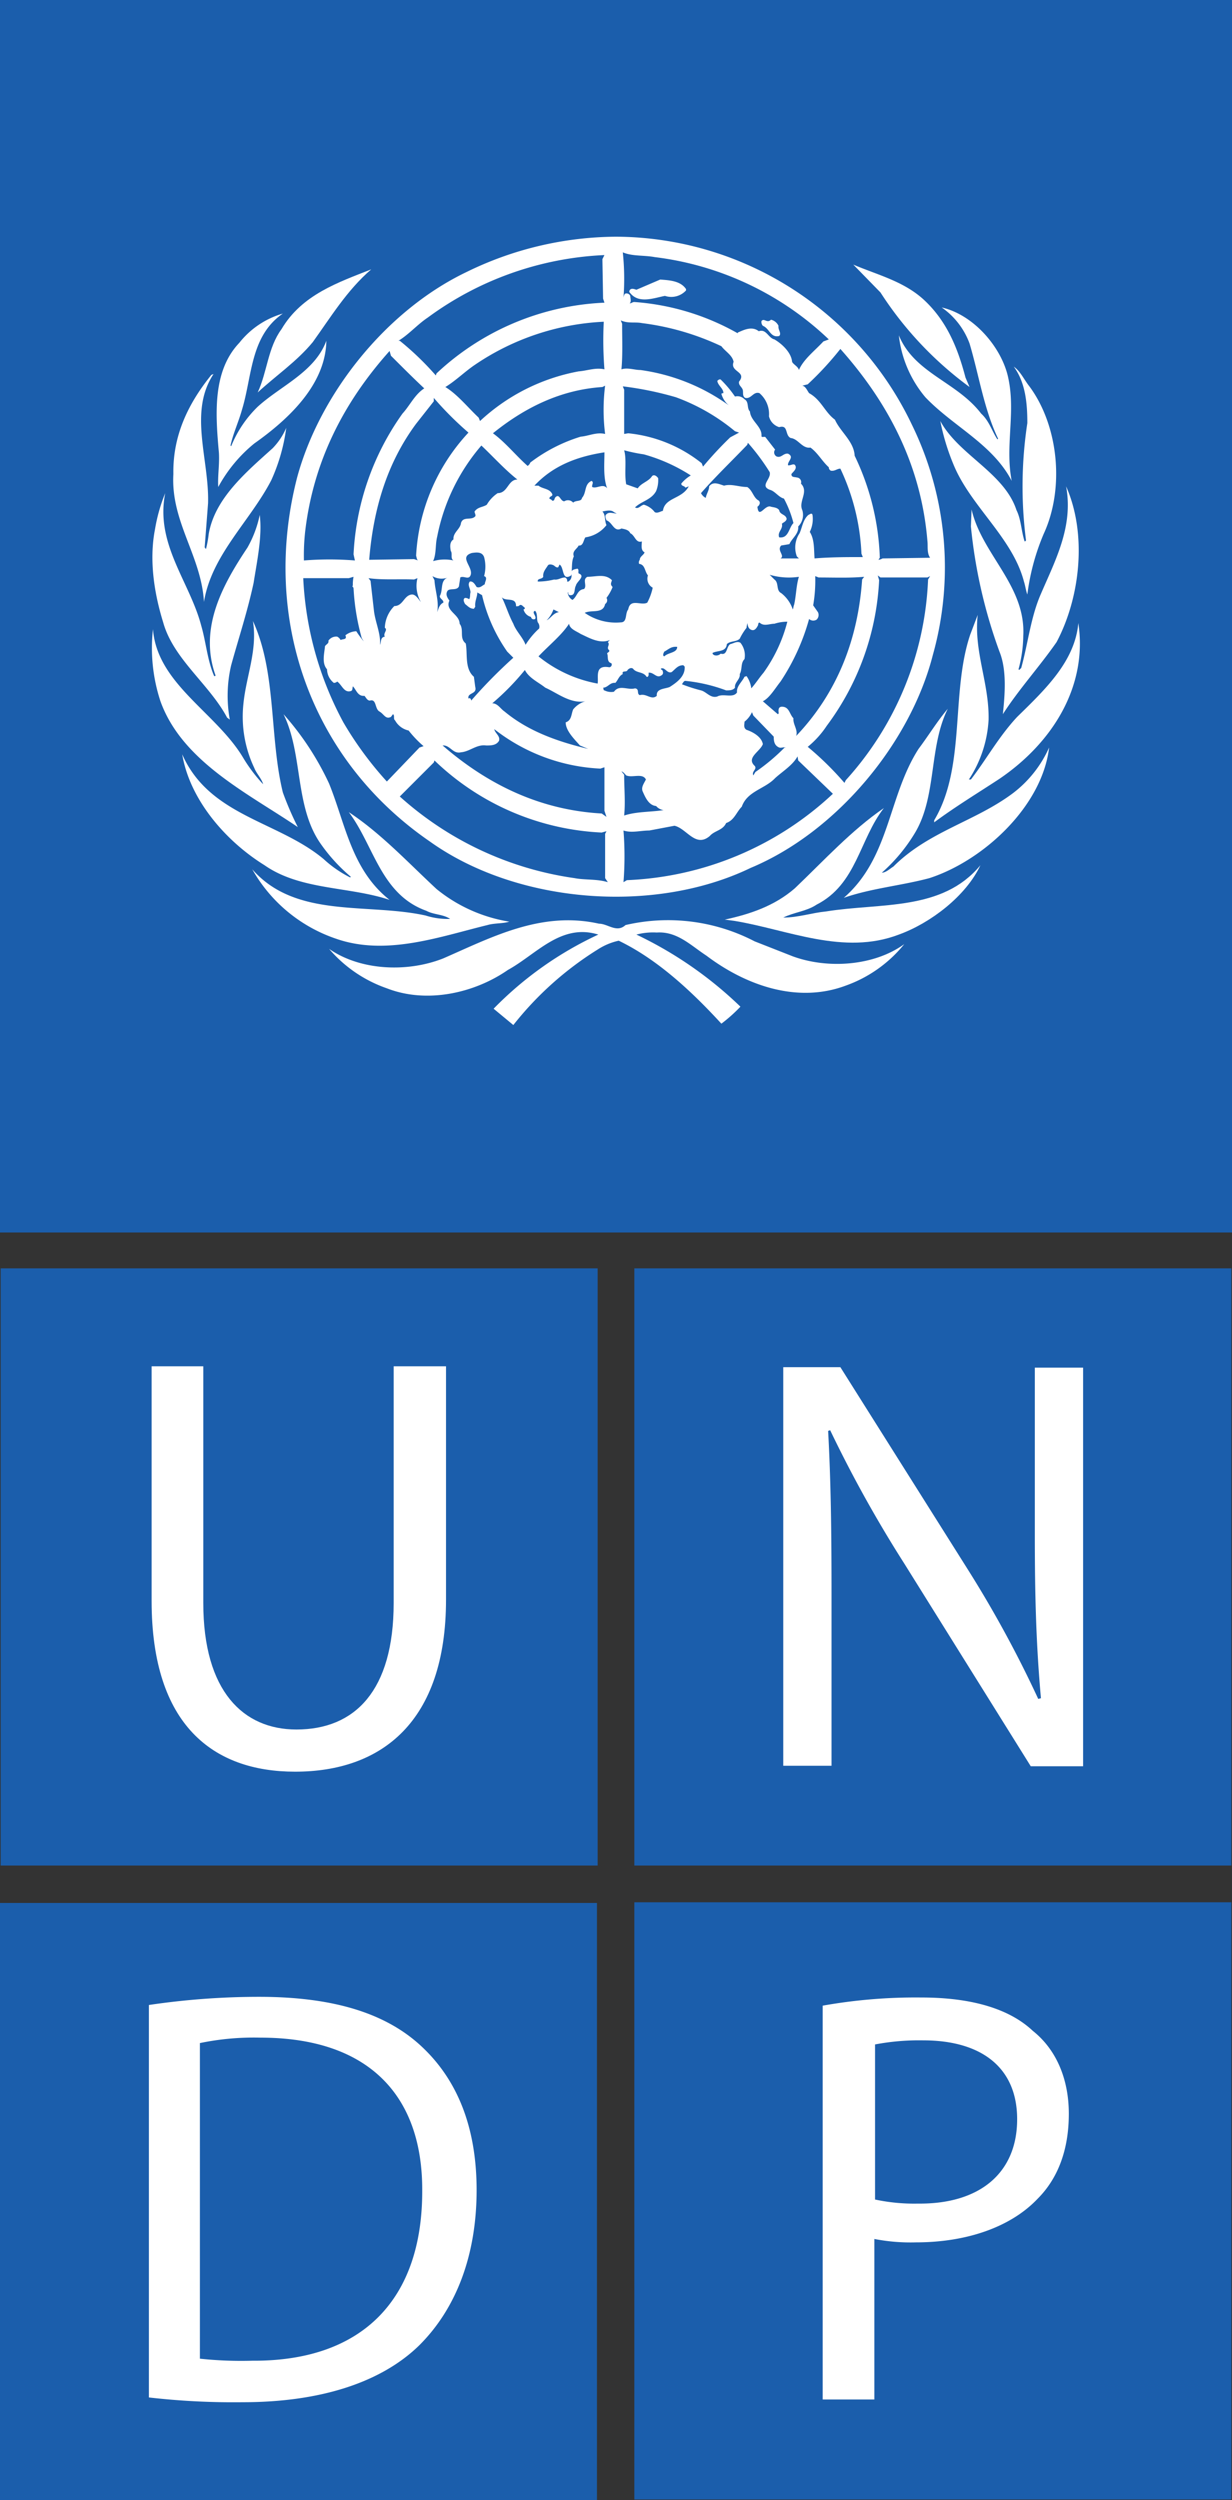 <svg xmlns="http://www.w3.org/2000/svg" viewBox="0 0 181.2 367.57"><rect x="0" y="0" width="181.2" height="367.57" fill="#333333" stroke="none"/><rect x="0.1" y="186.47" width="87.8" height="87.8" style="fill:#1b5eac"/><path d="M22.3,200.87v34.5c0,18.3,9.1,25.1,21.1,25.1,12.7,0,22.2-7.3,22.2-25.3v-34.3H57.9v34.8c0,12.9-5.7,18.6-14.3,18.6-7.8,0-13.7-5.6-13.7-18.6v-34.8Z" style="fill:#fff"/><rect x="93.3" y="186.47" width="87.8" height="87.8" style="fill:#1b5eac"/><path d="M122.3,259.67v-25.1c0-9.7-.1-16.8-.5-24.2l.3-.1a185.7,185.7,0,0,0,10.9,19.6l18.6,29.8h7.7v-58.6h-7.1v24.6c0,9.1.2,16.2.9,24l-.4.1a168.42,168.42,0,0,0-10.4-19.1L123.6,201h-8.4v58.6h7.1Z" style="fill:#fff"/><rect x="93.3" y="279.67" width="87.8" height="87.8" style="fill:#1b5eac"/><path d="M149.6,311.57c0-7.8-5.5-11.6-13.8-11.6a34.75,34.75,0,0,0-7.1.6v22.8a27.42,27.42,0,0,0,6.3.6c9.1.1,14.6-4.5,14.6-12.4m7.6-.8c0,5.3-1.6,9.5-4.6,12.5-4,4.2-10.5,6.4-17.9,6.4a27.84,27.84,0,0,1-6.1-.5v23.6H121v-57.9a77.82,77.82,0,0,1,14.5-1.2c7.5,0,13,1.7,16.4,4.9C155.3,301.27,157.2,305.57,157.2,310.77Z" style="fill:#fff"/><rect y="279.77" width="87.8" height="87.8" style="fill:#1b5eac"/><path d="M62.1,322.17c.1-14-7.8-22.6-23.8-22.6a39,39,0,0,0-8.9.8v46.4a57.19,57.19,0,0,0,7.7.3c16.2.1,25-9,25-24.9m8-.2c0,9.6-3,17.4-8.4,22.8-5.6,5.5-14.6,8.4-26,8.4a109,109,0,0,1-13.8-.7v-57.7a110.55,110.55,0,0,1,16.2-1.2c10.9,0,18.6,2.4,23.8,7.2S70.1,312.47,70.1,322Z" style="fill:#fff"/><rect width="181.2" height="181.2" style="fill:#1b5eac"/><path d="M136.7,129.1c-4.1,1.1-8.6,1.5-12.6,2.9,6.8-5.9,6.5-14.9,11-21.9,1.5-2,2.7-4,4.3-5.9-2.8,5.6-1.6,12.8-4.8,18.2a24.84,24.84,0,0,1-4.9,5.9c.6,0,1.2-.6,1.7-.9,5.2-5.2,12-6.6,17.6-10.8a17.19,17.19,0,0,0,5.3-6.7c-1,8.6-9.6,16.6-17.6,19.2" style="fill:#fff"/><path d="M155.4,94.4c-2.5,3.6-5.6,7-7.9,10.6.3-2.9.6-6.5-.5-9.2a74.69,74.69,0,0,1-4.2-18.4l.1-2.5c1.5,6.6,8,11.2,7.6,18.6a19.32,19.32,0,0,1-.7,4.9l.1.1.3-.3c1-3.6,1.4-7.5,2.9-10.9,2.1-4.9,4.8-9.9,3.7-15.8,3.1,7,2.1,16.3-1.4,22.9" style="fill:#fff"/><path d="M151.4,56.8c4.3,5.8,5.2,15,2.1,21.7a33.46,33.46,0,0,0-2.4,8.9c-.2-.5-.3-1.3-.5-1.9-1.7-6.5-7.9-11.1-10.4-17.3a32.83,32.83,0,0,1-1.9-6.3c2.7,5,9.4,7.6,11.2,13.1.7,1.4.7,3.1,1.2,4.6a.22.22,0,0,0,.2-.2,61.9,61.9,0,0,1,.2-17.2c0-3-.3-6-2-8.3,1,.7,1.5,1.9,2.3,2.9" style="fill:#fff"/><path d="M148.3,55.6c1.1,5.1-.5,10,.5,15.1h0c-2.8-5.4-8.6-8-12.7-12.3a17,17,0,0,1-3.9-9.1c2.3,5.6,8.5,6.8,12.1,11.5,1.2,1.1,1.6,2.6,2.4,3.8l.1-.1c-2.1-4.4-2.8-9.3-4.2-14a11.12,11.12,0,0,0-4.1-5.3c4.8,1.1,8.9,6,9.8,10.4" style="fill:#fff"/><path d="M135.8,44c3.5,3.2,5.1,7.3,6.2,11.5l.6,1.4A52.43,52.43,0,0,1,129.5,43l-4-4.1c3.5,1.5,7.3,2.4,10.3,5.1" style="fill:#fff"/><path d="M54.6,39.6c-3.6,3.1-6,7.1-8.6,10.7-2.4,2.9-5.4,4.9-8.1,7.4,1.4-3,1.5-6.6,3.5-9.3,3-5.1,8.4-6.9,13.2-8.8" style="fill:#fff"/><path d="M35.2,50.4a12.62,12.62,0,0,1,6.4-4.3c-4.8,3.3-4.5,9.2-6,14.1-.5,1.8-1.3,3.5-1.7,5.3l.1.1a17,17,0,0,1,3.9-5.8c3.4-3.1,8.4-5.1,10.1-9.7-.1,6.4-5.5,11.5-10.6,15.1a21.33,21.33,0,0,0-5.3,6.4c-.1-1.6.2-3.3.1-5-.5-5.6-1-12,3-16.2" style="fill:#fff"/><path d="M25.5,69.7c-.1-5.7,2.2-10.4,5.6-14.6.1,0,.2-.1.3-.1-3.7,5.6-.6,12.6-.8,19l-.5,6.5c.1,0,.1.2.2.2a17,17,0,0,0,.4-2.2c.9-5.2,5.4-9,9.4-12.6a9.85,9.85,0,0,0,2-3,27,27,0,0,1-2.2,7.7c-3.1,6-8.8,11-9.9,17.9-.4-6.8-4.9-11.8-4.5-18.8" style="fill:#fff"/><path d="M22.8,77.8a24.62,24.62,0,0,1,1.5-5.3c-1.5,7.5,3.6,13,5.3,19.5.7,2.4.9,5.1,1.9,7.4.1,0,.2,0,.2-.1-2.5-7,1.1-13.4,4.7-18.8a16.37,16.37,0,0,0,1.8-4.8c.4,3.1-.4,6.8-.9,10-.9,4.2-2.2,8.1-3.3,12.1a19.57,19.57,0,0,0-.2,8l-.4-.3c-2.6-4.9-7.9-8.6-9.4-14-1.3-4.2-2.1-9.1-1.2-13.7" style="fill:#fff"/><path d="M22.5,92.5c.6,8,9.2,12.2,13.2,18.8a23.22,23.22,0,0,0,3,4c-.2-.8-1-1.6-1.3-2.4a17.55,17.55,0,0,1-1.6-9.4c.4-4.1,2.1-7.9,1.4-12.2,3.5,7.6,2.4,17,4.4,25.2a46.1,46.1,0,0,0,2.2,5.1c-7.2-4.9-17-9.6-20.2-18.5a25,25,0,0,1-1.1-10.6" style="fill:#fff"/><path d="M26.8,110.9c4,9.1,14.1,9.8,20.8,15.4a17,17,0,0,0,3.9,2.7l.1-.1a25.11,25.11,0,0,1-4.4-4.8c-3.9-5.5-2.6-13.2-5.5-19.1a41.8,41.8,0,0,1,6.7,10.2c2.4,5.9,3.3,12.7,8.9,17.1-6-2-13.1-1.4-18.4-5.1-5.8-3.6-11-9.7-12.1-16.3" style="fill:#fff"/><path d="M37.1,127.8c6.4,7.3,16.9,4.9,25.5,6.8a10.82,10.82,0,0,0,3.6.5c-1-.7-2.4-.6-3.5-1.2-6.7-2.4-7.7-9.6-11.4-14.5,4.7,3.1,8.6,7.3,12.9,11.3a22.63,22.63,0,0,0,10.7,4.8c-.9.3-2.2.2-3.2.5-7,1.7-14.9,4.6-22.3,2a22.38,22.38,0,0,1-12.3-10.2" style="fill:#fff"/><path d="M124.4,144.9c-7.2,2.7-14.8-.1-20.5-4.4-2.3-1.5-4.3-3.6-7.3-3.4a9.56,9.56,0,0,0-3,.3A57.61,57.61,0,0,1,108.9,148a22.64,22.64,0,0,1-2.8,2.5c-4.5-4.9-9.5-9.5-15.1-12.2a9.32,9.32,0,0,0-3.1,1.3,48.3,48.3,0,0,0-12.4,11.1l-2.9-2.4A52.19,52.19,0,0,1,88,137.4c-5.5-1.7-9.1,2.9-13.3,5.2-4.9,3.4-11.9,5-17.8,2.7a19.64,19.64,0,0,1-8.5-5.8c4.6,3.2,11.5,3.5,16.8,1.4,7.1-3.1,14.4-7,22.9-5.1,1.3,0,2.6,1.4,3.9.2a27.64,27.64,0,0,1,19,2.4l5.6,2.2c5.2,1.9,12,1.4,16.4-1.8a19.45,19.45,0,0,1-8.6,6.1" style="fill:#fff"/><path d="M132.2,137.4c-8.1,3.1-16.3-.7-24.1-2l-1.5-.2h0c3.7-.8,7.3-2,10.3-4.6,4.4-4.2,8.3-8.5,13.1-11.8-3.6,4.6-4,11.2-9.9,14.2-1.5,1-3.3,1.1-4.9,1.9,2.2,0,4.2-.7,6.3-.9,8-1.3,17.1,0,22.7-6.8-2.1,4.5-7.3,8.5-12,10.2" style="fill:#fff"/><path d="M147,114.5c-3.2,2.1-6.5,4.1-9.6,6.4v-.3c4.7-7.9,2.4-18.7,5.3-27.3l1.1-2.9c-.6,5.4,1.7,10,1.6,15.4a17.71,17.71,0,0,1-2.9,8.8h.3c2.3-3,4.1-6.3,6.8-9.2,4.2-4.1,8.5-8.2,9-13.8,1.4,9.3-3.8,17.6-11.6,22.9" style="fill:#fff"/><path d="M136.5,85.2a46.68,46.68,0,0,1-12.1,29.5l-.2.4a45.19,45.19,0,0,0-5.4-5.3,13.81,13.81,0,0,0,2.8-3.1,38.93,38.93,0,0,0,7.7-21.4l-.2-.7.4.3h6.9l.4-.2ZM92.2,129.4l-.5.3a48.21,48.21,0,0,0,0-7.6c1.2.4,2.5,0,3.8,0l3.7-.7c1.8.4,3.1,3.3,5.2,1.5.7-.8,1.9-.8,2.4-1.9,1.2-.4,1.5-1.6,2.3-2.4.8-2.3,3.4-2.6,4.9-4.2,1.1-1,2.6-1.9,3.3-3.2l.1.6,5.1,4.9A47.07,47.07,0,0,1,92.2,129.4ZM92.1,114c.9.4,2.4-.4,2.9.6-.3.6-.7,1.1-.5,1.7.4.9.9,2.1,2,2.2a1.74,1.74,0,0,0,1.1.6c-1.9.3-4,.2-5.8.8.2-2,0-4,0-6l-.4-.5C91.7,113.5,91.9,113.8,92.1,114Zm-1.8-12.3a2.2,2.2,0,0,1-1.4-.2c-.2,0-.1-.3-.2-.4.7,0,1-.8,1.8-.7.4-.4.5-1,1.1-1.3-.2-.6.6-.2.7-.6.2-.2.5-.4.8-.2.5.7,1.5.4,2,1.2.2.1.3-.2.3-.3v-.3c.8-.1,1.2,1,2,.3.2-.2.1-.5,0-.7a.22.22,0,0,1-.2-.2c.6-.3.9.8,1.6.5.6-.5.9-1,1.7-1l.2.2c.1,1.4-1.1,2.3-2.2,3-.7.3-2,.2-1.9,1.3-.8.7-1.5-.4-2.5-.1-.5-.2,0-.9-.7-1C92.3,101.5,91.1,100.6,90.3,101.7Zm-5.8,27.4a48.58,48.58,0,0,1-25.7-12l5-5,.1-.3a38,38,0,0,0,24.6,10.6l.7-.2-.2.4v6.5l.4.6C87.8,129.2,86,129.4,84.5,129.1Zm-34-22.9A49.41,49.41,0,0,1,44.6,85h6.7l.7-.2a5.72,5.72,0,0,0-.1,1.4v-.1c-.2.1.1.2.1.4a33.74,33.74,0,0,0,1.2,7.3l.3.5a14.31,14.31,0,0,1-1.1-1.5,2.83,2.83,0,0,0-1.6.6c.3.7-.4.5-.7.7a1.21,1.21,0,0,0-.5-.5,1.37,1.37,0,0,0-1.3.6c.1.4-.3.5-.5.8-.1,1.1-.5,2.5.3,3.4a2.61,2.61,0,0,0,1,2,.76.76,0,0,0,.5-.2c.7.5,1,1.7,2,1.4.3-.1.2-.4.3-.7.5.5.7,1.5,1.7,1.4.2.2.4.7.8.7,1-.3.7,1.2,1.4,1.6s.9,1.2,1.7.8l.3-.4c.3.2,0,.7.3.9a3,3,0,0,0,2,1.5,16.07,16.07,0,0,0,2.2,2.3l-.6.2-4.8,5A51.41,51.41,0,0,1,50.5,106.2ZM44.9,78c1.2-10,5.5-18.7,12.4-26.4l.2.7c1.6,1.6,3.3,3.3,4.9,4.8-1.4.9-2.1,2.5-3.2,3.7A38.83,38.83,0,0,0,52,81.5l.2.9a47,47,0,0,0-7.5,0A31.68,31.68,0,0,1,44.9,78Zm18-31.3a47.34,47.34,0,0,1,26-9.2l-.3.6.1,5.8.2.6A38.48,38.48,0,0,0,64.2,54.9l-.1.3a42.59,42.59,0,0,0-5.3-5.1h-.2C60.1,49.2,61.4,47.7,62.9,46.7ZM89,63.8c-1.3-.3-2.4.3-3.6.4A23.64,23.64,0,0,0,78,68a1,1,0,0,1-.4.5c-1.7-1.5-3.3-3.5-5.1-4.8,4.7-3.8,10-6.4,16.1-6.8l.4-.2A28.12,28.12,0,0,0,89,63.8Zm-1.9,7.8c-.1-.3.3-.7-.1-.9-1.1.5-.7,1.7-1.4,2.5-.1.6-.9.3-1.3.7a1,1,0,0,0-1.3-.2c-.6,0-.7-1.2-1.3-.6-.2.2-.1.6-.5.5-.1-.2-.3-.2-.4-.3,0-.4.6-.3.4-.7-.4-.8-1.4-.7-2-1.2h-.6c2.8-3,6.4-4.3,10.3-4.9,0,1.7-.2,3.7.4,5.3C88.7,71,87.8,71.9,87.1,71.6ZM80.4,91.2a4.35,4.35,0,0,0,1-1.6l.8.4c-.8.1-1.2.9-1.8,1.2Zm7.7,7.3c-.3.6-.1,1.4-.2,2a19.24,19.24,0,0,1-8.7-4c1.5-1.6,3.4-3.1,4.5-4.8.1.8,1.1,1.1,1.7,1.5,1.3.6,2.8,1.5,4.3.9l-.3.3c.4.4-.3.8.2,1.2.1.3-.3.3-.3.5.2.4-.1,1.2.6,1.4.2.2,0,.6-.3.6C89,98,88.4,98,88.1,98.5Zm-14.9-26a5.17,5.17,0,0,0-1.6,1.7c-.6.4-1.3.3-1.8,1,0,.3.3.6,0,.8-.6.5-1.7-.1-2,.9-.1.9-1.2,1.4-1.1,2.4-.6.4-.5,1.1-.4,1.7.3.4-.1,1.1.4,1.4a6.06,6.06,0,0,0-3,.1c.5-1.1.3-2.4.6-3.6a29,29,0,0,1,6.5-13.4c1.7,1.6,3.5,3.6,5.3,5C74.7,70.5,74.7,72.5,73.2,72.5ZM69.9,101l-.2-1.5c-1.4-1.2-.9-3.4-1.2-4.9-1-.8-.2-2-.9-2.9,0-1.4-2.2-1.9-1.5-3.4-.3-.4-.6-.9-.3-1.4s1.4,0,1.7-.7l.2-1.3c.5-.3,1.2.4,1.5-.3.5-1.2-1.8-2.7.2-3.3.7-.1,1.5-.2,1.8.6a5.32,5.32,0,0,1,0,2.8c.6.2.1.8.1,1.2-.4.2-.7.6-1.2.4-.2-.3-.5-.9-1-.8-.4.5.1,1,.1,1.6-.1.3,0,.7-.2,1a1.07,1.07,0,0,0-.6-.2c-.4.2-.1.7,0,.9.4.3.7.7,1.3.7l.2-.3c-.1-.8.3-1.4.3-2.1l.7.4a23.79,23.79,0,0,0,3.7,8.3l.9.9a73.61,73.61,0,0,0-6.2,6.3h0c0-.1-.1-.5-.4-.3C68.7,101.8,70.2,102.1,69.9,101Zm15.4,8.6,1.2.5c-4.2-1-8.7-2.5-12.3-5.5-.6-.4-1-1.2-1.8-1.2a37,37,0,0,0,4.8-4.9c.6,1.2,2,1.8,3,2.6,1.8.8,3.7,2.4,5.9,2a3.6,3.6,0,0,0-1.8,1.2c-.3.7-.2,1.6-1.1,1.9C83.2,107.4,84.4,108.6,85.3,109.6ZM78.1,90.7a.4.4,0,0,0,.6.3c.3-.4-.6-1,0-1.2.4.4.2,1.2.4,1.7a1,1,0,0,1,.2.9,11.09,11.09,0,0,0-2,2.4c-.4-1.1-1.4-2-1.8-3.1-.7-1.3-1.1-2.7-1.7-3.9.6.7,2.1-.1,2.1,1.3.1.1.2,0,.4,0,.2-.2.2-.2.5-.1.1.2.7.4.2.6A1.53,1.53,0,0,0,78.1,90.7ZM88.9,54.3c-1.3-.3-2.5.2-3.8.3a29,29,0,0,0-14.5,7.3l-.2-.5c-1.6-1.5-3.1-3.4-4.9-4.5,1.5-.9,2.9-2.3,4.4-3.3a36.75,36.75,0,0,1,18.9-6.3A54.52,54.52,0,0,0,88.9,54.3ZM61.5,82.4l-.6-.2-6.6.1c.6-7.4,2.6-14.2,6.9-20L63.8,59v-.5a49.11,49.11,0,0,0,5.1,5.1,28.77,28.77,0,0,0-7.7,18.1C61.3,82,61.3,82.3,61.5,82.4ZM56.6,93.6c-.7.1-.5.8-.7,1.2.1-1.7-.7-3.3-.9-5l-.5-4.4-.3-.4c2.1.3,4.5.1,6.7.2l.5-.2a4.7,4.7,0,0,0,.5,3.5c-.3-.3-.7-1.1-1.3-1.1-1.2.1-1.3,1.7-2.6,1.7a4.72,4.72,0,0,0-1.4,3.2C57.1,92.6,56.3,93.1,56.6,93.6Zm7.3-8.3-.3-.6a2.65,2.65,0,0,0,2.3.2c-1.2.4-.7,1.8-1.2,2.7-.1.4.6.6.5,1-.6.3-.7.9-.9,1.4C64.6,88.4,64,86.9,63.9,85.3Zm25.3,34.8-.7-.5c-9-.5-16.7-4.2-23.4-10,1.1-.1,1.5,1.3,2.7,1,1.3-.1,2.3-1.2,3.7-1,.7,0,1.5,0,1.9-.7.2-.7-.6-1.1-.7-1.7A27.39,27.39,0,0,0,88.3,113l.6-.2v6.4Zm1.1-44.8.4.2c-.5,0-1.1-.3-1.5.1-.3.2-.1.6,0,.9.9.3,1.1,1.8,2.2,1.2.5.1,1.1.2,1.3.7.7.3.8,1.5,1.7,1.2,0,.5-.2,1.3.4,1.6-.1.4-.7.6-.7,1.1a.61.61,0,0,0-.1.6c.9.1.8,1.1,1.3,1.7a1.49,1.49,0,0,0,.7,1.8,8.26,8.26,0,0,1-.8,2.2c-.9.5-2.5-.7-2.8,1-.5.6-.1,1.9-1.1,1.9A8,8,0,0,1,86,90.1c1-.5,2.7.2,3-1.3a.65.65,0,0,0,.2-.9,6.47,6.47,0,0,0,.9-1.6c-.4-.4-.2-.6-.1-1-1-1-2.3-.5-3.6-.5-.8.4,0,1.3-.5,1.8-1,.1-1,1.1-1.7,1.6a1.36,1.36,0,0,1-.7-1.1h.1a.3.3,0,0,0,.2.4c.9.1.6-.9.9-1.4.1-.6,1.5-1.4.4-1.8-.1-.2.1-.6-.2-.7-.3.1-.9.1-.9.7a1,1,0,0,1-.4,1.2h-.2a.49.49,0,0,0-.3-.6c-.6,0-1,.4-1.6.3a9.86,9.86,0,0,1-2.4.3c-.1-.5.6-.3.8-.7-.1-.7.4-1.2.7-1.7.2-.2.6-.1.8,0s.4.4.7.3l.2-.4c.7.4.3,2.5,1.7,1.6.2-.9,0-2,.4-2.8-.3-.8.5-1.1.7-1.6.7.1.7-.8,1-1.2a4.78,4.78,0,0,0,3.1-1.8c-.3-.6-.1-1.5-.6-2C89.1,75.1,89.9,74.9,90.3,75.3Zm4.1-27.8a38.54,38.54,0,0,1,11.7,3.4c.6.8,1.6,1.3,1.8,2.3-.6,1.5,2,1.4.8,2.9-.1.5.3.7.5,1.1s-.1,1,.4,1.3c.9.2,1.2-1,2.1-.7a4.07,4.07,0,0,1,1.4,3.4,2.2,2.2,0,0,0,1.5,1.6c1.4-.4.8,1.2,1.7,1.6,1.1.1,1.7,1.6,2.9,1.4,1.1.8,1.7,2,2.7,2.9a.55.55,0,0,0,.3.5c.6.1.9-.3,1.4-.3a32.43,32.43,0,0,1,3.1,12.5l.2.5c-2.3,0-4.7,0-7.1.2-.1-1.4,0-2.8-.7-3.9a4.29,4.29,0,0,0,.4-2.5c-.1-.4-.5,0-.6,0-.8.7-.9,1.8-1.3,2.7a3.75,3.75,0,0,0-.4,3.4l.3.3h-2.7c.7-.4-.6-1.2.1-1.9l1.2-.2c.4-.9,1.4-1.5,1.3-2.6A2.39,2.39,0,0,0,118,75c-.6-1.3,1-2.7-.2-3.9a.68.68,0,0,0-.6-.9c-.4-.1-.8,0-.8-.5.2-.3.8-.7.6-1.2s-.7,0-1.1-.1c-.1-.6,1-1.2,0-1.7-.7-.1-1,.7-1.7.4a.68.68,0,0,1-.2-1l-1.4-1.8c-.1-.2-.6.1-.6-.2.1-1.4-1.6-2.2-1.7-3.6-.5-.5-.1-1.4-.8-1.8a1.42,1.42,0,0,0-1.4-.4,16.38,16.38,0,0,0-2.1-2.5c-.2-.1-.4.1-.5.2.1.7.9,1.1.9,1.8a.37.37,0,0,0-.3.1,3.37,3.37,0,0,0,1.1,1.7,29,29,0,0,0-13-5.2c-.9,0-1.9-.4-2.8-.1.2-2.1.1-4.5.1-6.7l-.2-.5C92.4,47.6,93.4,47.3,94.4,47.5Zm1.9-9.7a45,45,0,0,1,25.6,12.1l-.8.3c-1.3,1.4-2.9,2.6-3.6,4.2-.1-.5-.8-.8-1-1.2-.1-1.3-1.4-2.6-2.6-3.3-.9-.2-1.2-1.6-2.3-1.2-1-.8-2.2-.2-3.1.2V49a36,36,0,0,0-15.2-4.6c-.3,0-.4.2-.7.2.3-.2.1-.8.1-1.1a.59.59,0,0,0-.8-.3,1.42,1.42,0,0,0-.2.6,37.2,37.2,0,0,0-.1-6.7C93,37.7,94.7,37.5,96.3,37.8Zm4.5,62.3a23.87,23.87,0,0,1,6,1.4c.5,0,1,0,1.3-.4-.1-.8.8-1.2.7-2,.4-.7.1-1.6.7-2.2a2.94,2.94,0,0,0-.6-2.4c-.5-.3-1,.1-1.5.2-.6.4-.4,1.7-1.4,1.4a.92.92,0,0,1-1,.2c-.1-.1-.2-.1-.2-.3.7-.4,2-.1,2.1-1.3.5-.5,1.4-.3,1.9-.8a8.64,8.64,0,0,1,1-1.6c0-.2.1-.5.1-.7.1.3.1.8.6,1s.8-.3,1-.7c0-.2.1-.5.3-.3.6.5,1.4.1,2.1.1a6.28,6.28,0,0,1,1.9-.3,22.29,22.29,0,0,1-3.5,7.5c-.6.7-1.1,1.5-1.8,2.3a4,4,0,0,0-.7-1.8l-.3.1c-.4.8-1.2,1.4-1.1,2.3-.6.9-2,.1-2.9.6-1,.3-1.6-.7-2.4-.9a22.94,22.94,0,0,1-2.8-.9C100.5,100.3,100.6,100.1,100.8,100.1Zm6.6-35.8a53.62,53.62,0,0,0-4,4.3l-.2-.5a20.6,20.6,0,0,0-10.8-4.4l-.6.1V57.3l-.2-.5a49,49,0,0,1,7.8,1.6,29.32,29.32,0,0,1,8.7,5l.6.2Zm10.1,20.5c-.4,1.3-.4,2.8-.7,4.1-.1.2-.1.5-.2.7a5.07,5.07,0,0,0-1.7-2.4c-.8-.4-.3-1.5-1-2l-.7-.7A10,10,0,0,0,117.5,84.8ZM113.2,72c.8.2,1.3,1.1,2.1,1.3a15.81,15.81,0,0,1,1.4,3.6c-.7.7-.7,2.3-2.1,2.1-.3-.8.6-1.2.4-2,.2-.2.6-.3.7-.7-.1-.7-1-.6-1.1-1.3-.3-.4-.8-.4-1.2-.5-.9-.4-1.8,1.9-2,0,.3-.2.5-.6.2-.9-.8-.4-.9-1.5-1.7-2-1.2,0-2.3-.5-3.4-.2-.7-.2-1.6-.7-2.2.1,0,.6-.4,1.1-.5,1.7a1.58,1.58,0,0,1-.7-.7c2.1-2.4,4.6-4.8,6.8-7.1l.1-.3a31.93,31.93,0,0,1,3.2,4.3C113.5,70.4,111.7,71.4,113.2,72ZM99.6,95.1c0,.9-1.3.8-1.9,1.4-.3-.1-.1-.5,0-.7C98.3,95.5,98.7,95,99.6,95.1Zm-2.1-20c-.4.1-.8.4-1.2.2a3.09,3.09,0,0,0-1.6-1.1c-.5.1-.8.7-1.3.4.9-.9,2.4-1.1,3.1-2.4a4.22,4.22,0,0,0,.3-1.9c-.2-.3-.6-.6-.9-.3-.5.8-1.6,1-2.1,1.8l-1.7-.6c-.3-1.6.1-3.6-.3-5a24.75,24.75,0,0,0,2.9.6,25.19,25.19,0,0,1,6.9,3.1,5.26,5.26,0,0,0-1.4,1.2c0,.4.5.3.6.6l.5-.2C100.3,73.4,97.8,73.1,97.5,75.1ZM111,112.6c-1.3-1.2.8-2.1,1.2-3.2-.2-1.1-1.5-1.8-2.4-2.1-.5-.3-.3-.8-.3-1.2a3.81,3.81,0,0,0,1.1-1.4l.2.5,3,3.1c0,.7.1,1.3.8,1.6.3.1.7-.1,1,0h-.2a29.32,29.32,0,0,1-4.3,3.6l-.3.5C110.5,113.4,111.4,113.1,111,112.6Zm5.7-7c-.6-.6-.6-1.7-1.7-1.7-.4,0-.5.3-.5.6s.1.4-.1.5l-2.2-1.9c1-.5,1.8-1.9,2.6-2.9A31.89,31.89,0,0,0,119,91a.91.91,0,0,0,1.1.1.94.94,0,0,0,.2-1.1l-.7-1a21.23,21.23,0,0,0,.3-4.3l.5.2c2.2,0,4.5.1,6.7-.1l-.3.4c-.6,8.7-3.6,16.6-9.7,23C117.4,107.3,116.6,106.5,116.7,105.6Zm19.7-26.1c.1.8-.1,1.8.4,2.5l-7,.1a1.42,1.42,0,0,1-.6.2l.2-.3a37.27,37.27,0,0,0-3.7-15c-.1-2.1-2.1-3.5-2.9-5.3-1.5-1.1-2-2.9-3.8-3.9-.3-.4-.5-1-1-1.1l.8-.2a46.19,46.19,0,0,0,4.8-5.2C130.9,59.5,135.5,68.7,136.4,79.5Zm-2.3-17.1A48.42,48.42,0,0,0,90.6,34.8a50.53,50.53,0,0,0-22,5.2C56.7,45.7,47,58,43.7,70.2c-5.3,20.6,1.9,41.4,19.5,53.5,12.7,9.1,32.9,10.8,47.2,3.9,12.7-5.3,23.5-18.4,26.8-31.3A47.74,47.74,0,0,0,134.1,62.4Z" style="fill:#fff"/><path d="M112,47.2a.84.84,0,0,0,.2.7c1,.4,1.1,1.8,2.4,1.5.4-.4-.2-.9-.1-1.5a1.67,1.67,0,0,0-1.1-.9c-.6.6-1-.3-1.4.2" style="fill:#fff"/><path d="M92.7,43.1c1.3,1.6,3.5.7,5.1.4a2.94,2.94,0,0,0,3.1-.8v-.2c-.8-1.2-2.4-1.3-3.8-1.4l-3.5,1.5c-.3-.1-.8-.3-1,.1-.1.2,0,.3.1.4" style="fill:#fff"/></svg>